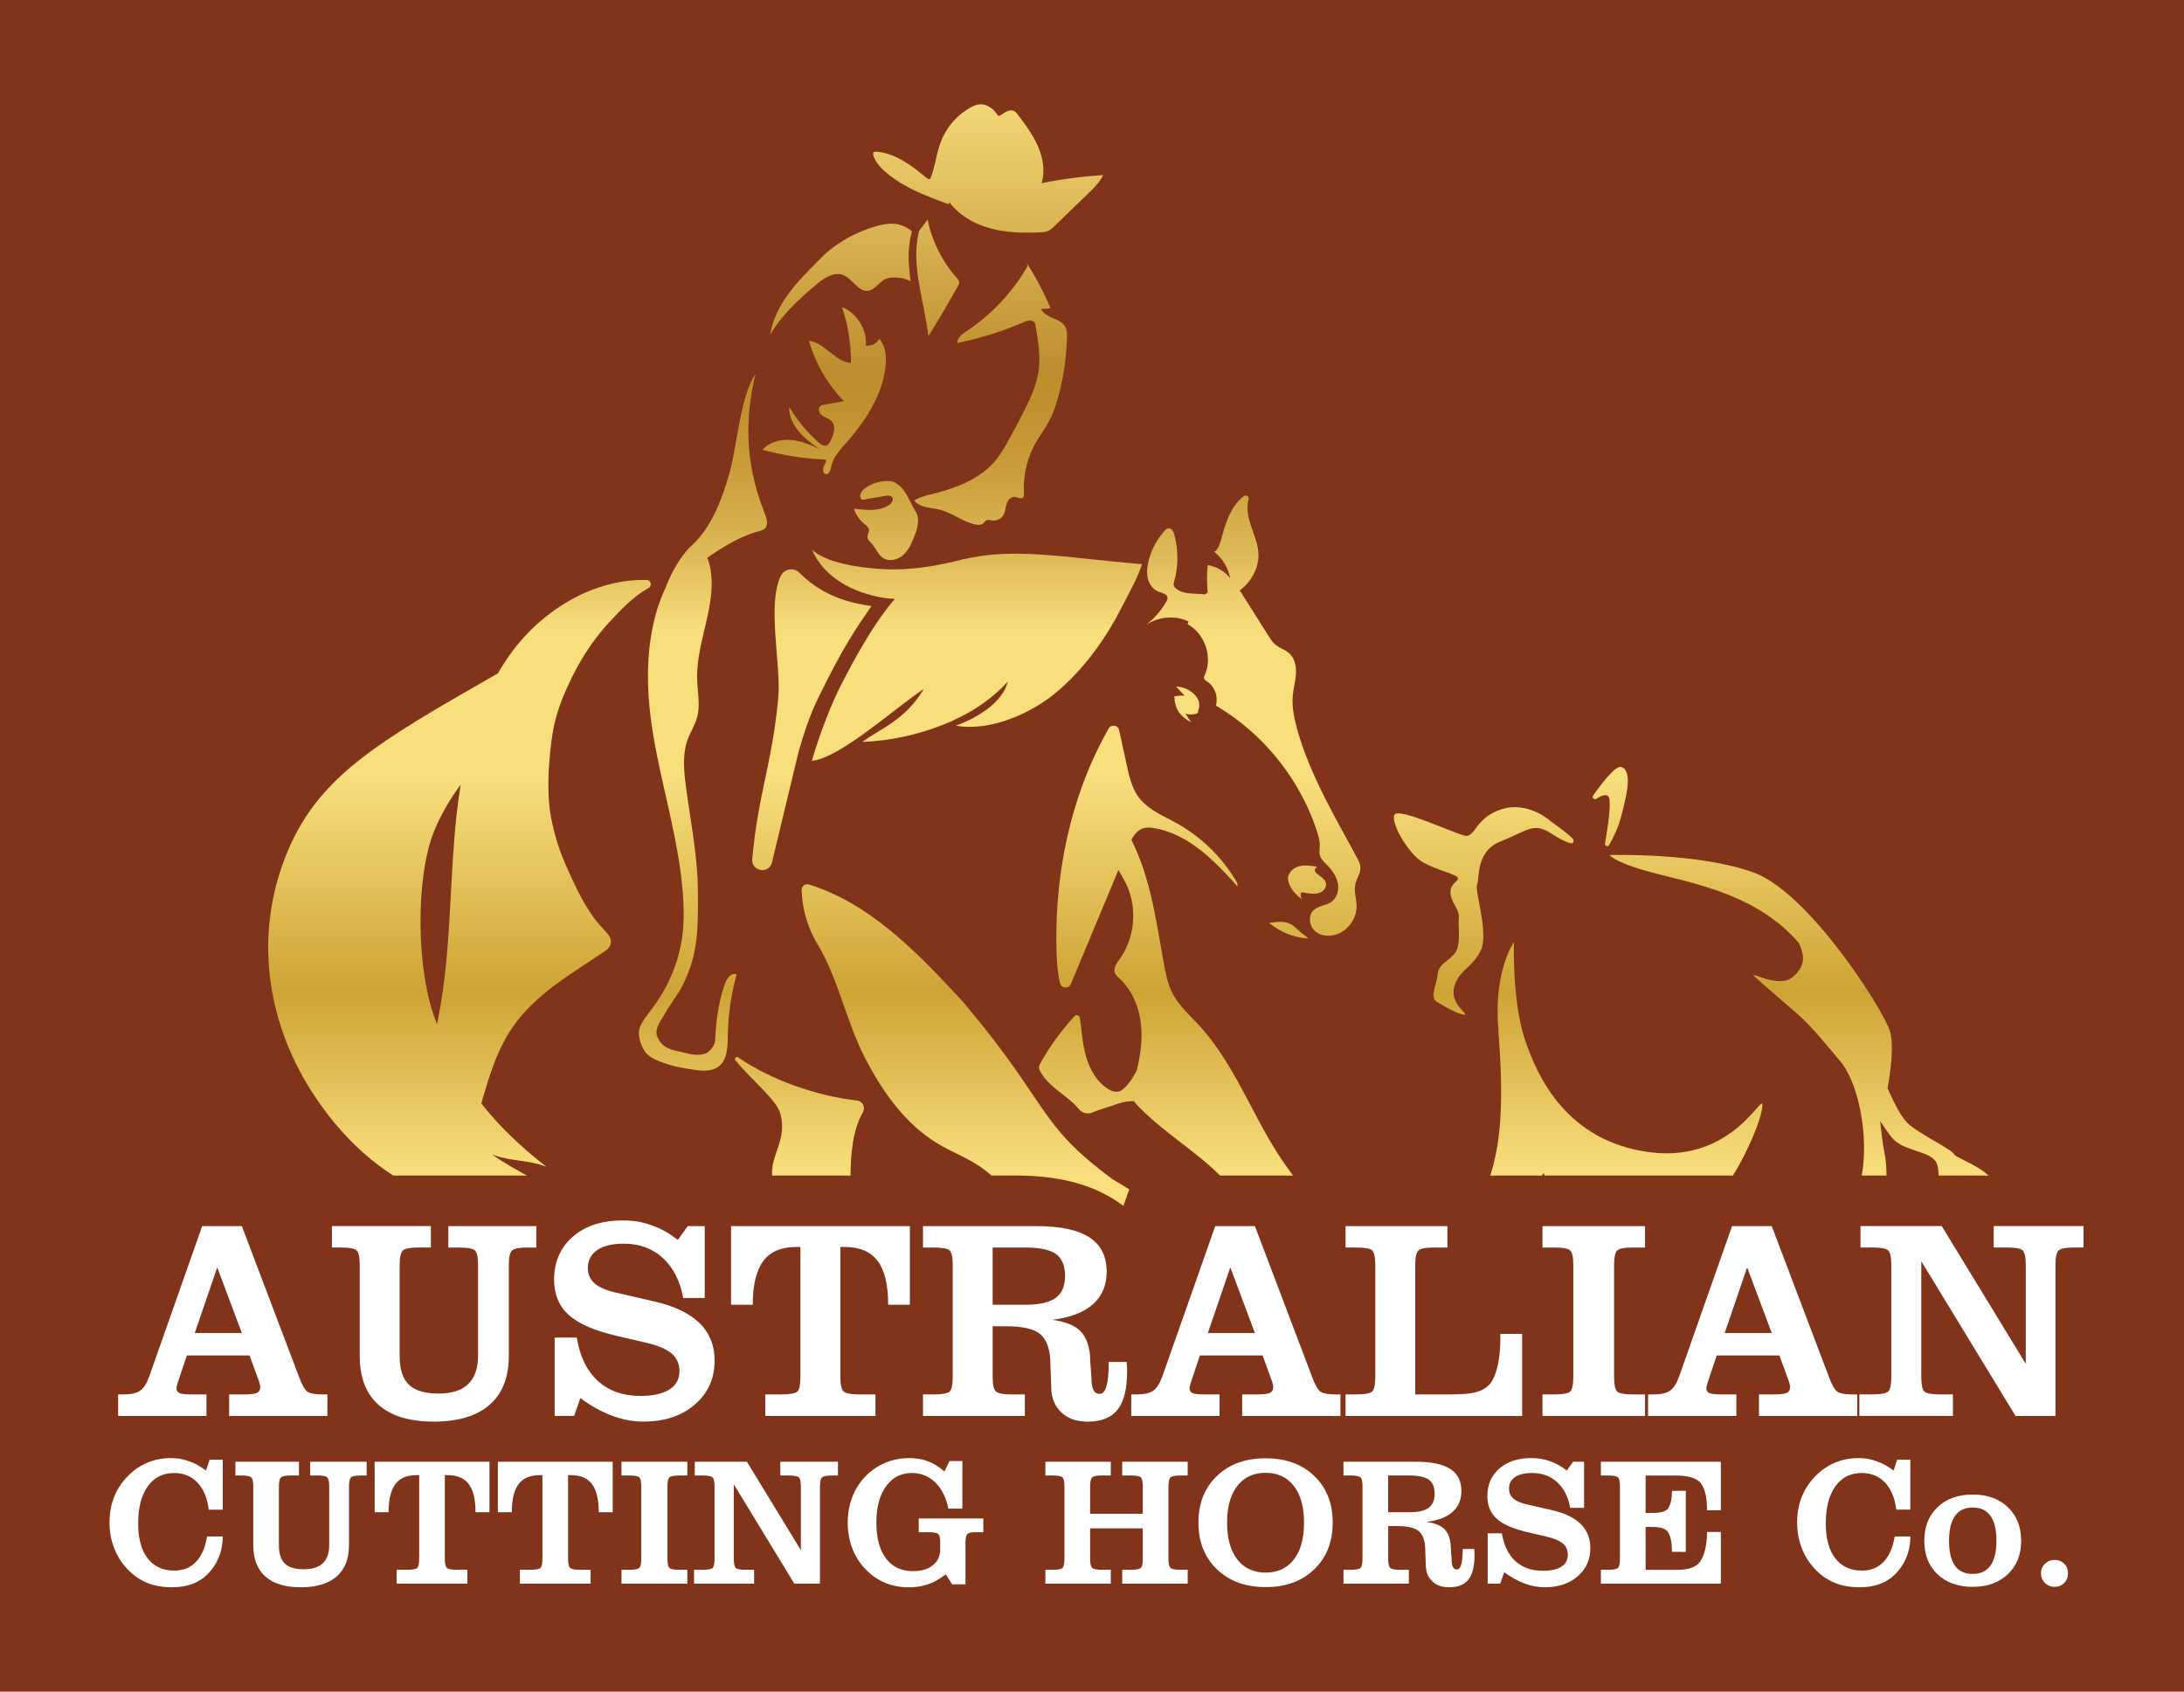<?xml version="1.0" encoding="UTF-8"?>
<svg data-bbox="0 0 1155.17 894.83" viewBox="0 0 1155.17 894.83" xmlns="http://www.w3.org/2000/svg" data-type="ugc">
    <g>
        <path fill="#81341a" d="M1155.17 0v894.83H0V0h1155.17z"/>
        <path d="M704.89 805.42c0-10.2-3.24-18.42-9.74-24.66-6.49-6.24-15.07-9.36-25.74-9.36-10.64 0-19.22 3.12-25.74 9.36-6.52 6.24-9.79 14.46-9.79 24.66 0 10.17 3.26 18.4 9.79 24.68 6.52 6.29 15.1 9.43 25.74 9.43 5.38 0 10.2-.78 14.45-2.35a31.93 31.93 0 0 0 11.26-7.04c6.52-6.28 9.77-14.52 9.77-24.72zm-20.53 19.48c-3.58 4.63-8.56 6.95-14.95 6.95s-11.37-2.33-14.97-6.97-5.39-11.13-5.39-19.45c0-8.29 1.8-14.75 5.39-19.38 3.6-4.63 8.59-6.95 14.97-6.95s11.36 2.33 14.95 6.97c3.58 4.64 5.37 11.1 5.37 19.36 0 8.34-1.79 14.84-5.37 19.47z" fill="#ffffff"/>
        <path d="M1086.7 839.4c2.04 0 3.73-.68 5.09-2.05 1.36-1.37 2.04-3.07 2.04-5.11 0-2.04-.68-3.74-2.04-5.08-1.36-1.35-3.06-2.02-5.09-2.02-1.97 0-3.66.69-5.07 2.07s-2.11 3.06-2.11 5.04c0 2.01.69 3.7 2.09 5.09 1.39 1.36 3.09 2.06 5.09 2.06z" fill="#ffffff"/>
        <path d="M885.89 780.5c6.73 0 11.18 1.24 13.38 3.71 1.19 1.31 2.09 3.18 2.7 5.61.61 2.42.91 5.45.91 9.08h7.32v-25.67h-63.45v7.27h3.75c2.85 0 4.62.34 5.3 1.01.69.67 1.03 2.32 1.03 4.95v37.96c0 2.63-.34 4.29-1.03 4.97-.75.66-2.52.99-5.3.99h-3.75v7.32h63.45v-27.31h-7.32c0 3.82-.41 7.2-1.22 10.14-.69 2.51-1.61 4.49-2.77 5.96-2.1 2.6-5.96 3.9-11.59 3.9h-16.89v-22.67h3.75c4 0 6.63.82 7.88 2.44.69.88 1.24 2.22 1.67 4.01.42 1.8.63 4.03.63 6.69l7.32.05v-32.33l-7.32.05c0 2.41-.22 4.42-.66 6.03-.44 1.61-1 2.81-1.69 3.59-1.25 1.38-3.9 2.06-7.93 2.06h-3.66v-19.8h15.49z" fill="#ffffff"/>
        <path d="M709 737.61h-3c-3.42 0-5.91-.46-7.48-1.39-1.42-.92-2.98-3.7-4.69-8.33l-30.07-79.3h-20.99l-27.91 79.3c-1.36 3.85-3 6.43-4.9 7.75-1.9 1.31-4.73 1.97-8.48 1.97h-3.14v11.4h46.7v-11.4h-7.75c-3.41 0-5.62-.24-6.62-.73s-1.5-1.39-1.5-2.7c.1-.68.34-1.68.74-3l.51-1.53 4.23-12.65h33.17l4.32 11.84c.34.88.61 1.61.8 2.19.05.25.15.61.29 1.1.15.49.22 1.02.22 1.61 0 1.46-.56 2.47-1.68 3.03-1.12.56-3.34.84-6.65.84h-8.11v11.4H709v-11.4zm-70.14-32.47 11.88-34.74 13.03 34.76-24.91-.02z" fill="#ffffff"/>
        <path d="M619.08 781.53c.71-.69 2.49-1.03 5.37-1.03h3.75v-7.27h-34.63v7.27h4.55c2.85 0 4.62.34 5.3 1.01.69.67 1.03 2.32 1.03 4.95v14.27h-27.87v-14.27c0-2.6.35-4.24 1.06-4.93.71-.69 2.49-1.03 5.37-1.03h4.51v-7.27h-34.59v7.27h3.75c2.85 0 4.62.34 5.3 1.01.69.67 1.03 2.32 1.03 4.95v37.96c0 2.63-.34 4.29-1.03 4.97-.75.66-2.52.99-5.3.99h-3.75v7.32h34.59v-7.32h-4.51c-2.85 0-4.63-.34-5.35-1.03-.72-.69-1.08-2.33-1.08-4.93v-15.95h27.87v15.95c0 2.63-.34 4.29-1.03 4.97-.75.66-2.52.99-5.3.99h-4.55v7.32h34.63v-7.32h-3.75c-2.85 0-4.63-.34-5.35-1.03-.72-.69-1.08-2.33-1.08-4.93v-37.96c.01-2.6.36-4.24 1.06-4.93z" fill="#ffffff"/>
        <path d="M1043.38 839.4c7.73 0 13.94-2.23 18.63-6.7 4.69-4.46 7.04-10.34 7.04-17.64 0-7.36-2.34-13.28-7.01-17.76-4.68-4.48-10.9-6.72-18.66-6.72-7.73 0-13.92 2.23-18.58 6.7-4.66 4.46-6.99 10.39-6.99 17.78 0 7.36 2.33 13.25 6.99 17.69 4.66 4.43 10.86 6.65 18.58 6.65zm-9.31-37.56c2.11-2.93 5.22-4.39 9.32-4.39 4.19 0 7.34 1.47 9.43 4.42 2.1 2.94 3.14 7.35 3.14 13.21 0 5.79-1.06 10.16-3.17 13.09-2.11 2.93-5.25 4.39-9.41 4.39-4.19 0-7.32-1.47-9.39-4.39-2.06-2.93-3.1-7.29-3.1-13.09.01-5.91 1.07-10.32 3.18-13.24z" fill="#ffffff"/>
        <path d="M805.12 705.59h-11.55v1.83c0 5.07-.36 9.5-1.06 13.3-.71 3.8-1.74 6.94-3.11 9.43-1.51 2.68-3.9 4.61-7.16 5.78-1.76.63-3.81 1.07-6.18 1.31-2.36.25-5.3.37-8.81.37h-18.71V669.2c0-4.04.55-6.6 1.64-7.68 1.1-1.07 3.88-1.61 8.37-1.61h7.02v-11.33H711.7v11.33h5.85c4.43 0 7.19.52 8.26 1.57 1.07 1.05 1.61 3.62 1.61 7.71v59.13c0 4.09-.54 6.68-1.61 7.75-1.17 1.02-3.92 1.53-8.26 1.53h-5.85V749h93.41v-43.41z" fill="#ffffff"/>
        <path d="M870.1 737.61h-6.43c-4.53 0-7.32-.52-8.37-1.57-1.05-1.05-1.57-3.62-1.57-7.71V669.2c0-4.04.54-6.6 1.61-7.68 1.07-1.07 3.85-1.61 8.33-1.61h6.43v-11.33h-54.24v11.33h6.43c4.43 0 7.19.52 8.26 1.57 1.07 1.05 1.61 3.62 1.61 7.71v59.13c0 4.09-.54 6.68-1.61 7.75-1.17 1.02-3.92 1.53-8.26 1.53h-6.43V749h54.24v-11.39z" fill="#ffffff"/>
        <path d="m779.84 820.67-.09-1.31h-6.1v.28c0 7.04-1 10.56-3 10.56-.94 0-1.61-.34-2.02-1.03-.28-.44-.49-1.01-.63-1.71-.14-.71-.21-1.6-.21-2.7l-.42-5.77c0-2.29-.3-4.27-.89-5.96-.6-1.69-1.38-3.03-2.35-4.04-1.85-1.97-5.05-3.28-9.62-3.94 6.07-.75 10.66-2.51 13.78-5.28 3.11-2.77 4.67-6.45 4.67-11.05 0-5.26-1.96-9.15-5.89-11.69-3.93-2.53-9.91-3.8-17.95-3.8h-38.53v7.27h3.75c2.85 0 4.62.34 5.3 1.01.69.67 1.03 2.32 1.03 4.95v37.96c0 2.63-.34 4.29-1.03 4.97-.75.66-2.52.99-5.3.99h-3.75v7.32h34.59v-7.32h-4.51c-2.85 0-4.63-.34-5.35-1.03-.72-.69-1.08-2.33-1.08-4.93v-17.17h4.6c5.7 0 9.57.91 11.64 2.72 1.09.97 1.93 2.3 2.51 3.99.58 1.69.87 3.77.87 6.24l.28 7.56c0 1.88.29 3.53.87 4.97.58 1.44 1.43 2.69 2.56 3.75 2.19 2.1 5.18 3.15 8.96 3.15 4.63 0 8.02-1.36 10.16-4.08s3.22-7.04 3.22-12.95l-.07-1.93zm-34.26-20.74h-11.36V780.5h11.03c4.98 0 8.48.74 10.51 2.23 2.04 1.49 3.05 3.98 3.05 7.48 0 3.38-1.06 5.84-3.19 7.39-2.13 1.56-5.47 2.33-10.04 2.33z" fill="#ffffff"/>
        <path d="M532.19 701.57c8.87 0 14.91 1.41 18.13 4.24 1.71 1.51 3.01 3.58 3.91 6.21.9 2.63 1.35 5.87 1.35 9.72l.44 11.77c0 2.93.45 5.51 1.35 7.75.9 2.24 2.23 4.19 3.98 5.85 3.41 3.26 8.06 4.9 13.96 4.9 7.21 0 12.49-2.12 15.83-6.36s5.01-10.96 5.01-20.17l-.07-3-.15-2.05h-9.5v.44c0 10.96-1.56 16.45-4.68 16.45-1.46 0-2.51-.54-3.14-1.61-.44-.68-.77-1.57-.98-2.67-.22-1.1-.33-2.5-.33-4.2l-.66-8.99c0-3.56-.47-6.65-1.39-9.28-.92-2.63-2.14-4.73-3.65-6.29-2.88-3.07-7.87-5.12-14.98-6.14 9.45-1.17 16.6-3.91 21.45-8.22 4.85-4.31 7.27-10.05 7.27-17.21 0-8.19-3.06-14.25-9.17-18.2-6.12-3.95-15.43-5.92-27.96-5.92H488.2v11.33h5.85c4.43 0 7.19.52 8.26 1.57 1.07 1.05 1.61 3.62 1.61 7.71v59.13c0 4.09-.54 6.68-1.61 7.75-1.17 1.02-3.92 1.53-8.26 1.53h-5.85v11.4h53.87v-11.4h-7.02c-4.44 0-7.21-.54-8.33-1.61s-1.68-3.63-1.68-7.68v-26.75h7.15zm-7.16-41.66h17.18c7.75 0 13.2 1.16 16.37 3.47 3.17 2.32 4.75 6.2 4.75 11.66 0 5.26-1.66 9.1-4.97 11.51-3.32 2.41-8.53 3.62-15.64 3.62h-17.69v-30.26z" fill="#ffffff"/>
        <path d="M1032.95 737.61h-6.87c-4.48 0-7.25-.52-8.29-1.57-1.05-1.05-1.57-3.62-1.57-7.71v-61.18l49.85 81.86h21.12v-79.82c0-4.04.55-6.6 1.64-7.68 1.1-1.07 3.89-1.61 8.37-1.61h4.83v-11.33h-47.51v11.33h7.09c4.43 0 7.19.52 8.26 1.57 1.07 1.05 1.61 3.62 1.61 7.71v52.26l-44.44-72.87h-42.98v11.33h6.43c4.44 0 7.19.52 8.26 1.57 1.07 1.05 1.61 3.62 1.61 7.71v59.13c0 4.09-.54 6.68-1.61 7.75-1.17 1.02-3.92 1.53-8.26 1.53h-7.02v11.4h49.48v-11.38z" fill="#ffffff"/>
        <path d="M825.83 828.74c-2.29 1.44-5.55 2.16-9.81 2.16-5.94 0-10.78-1.7-14.5-5.12-3.72-3.41-6.1-8.3-7.13-14.69h-7.51v26.61h6.62l2.11-6.05c3.6 2.66 7.18 4.65 10.75 5.98 3.57 1.33 7.13 2 10.7 2 7.13 0 12.94-1.93 17.41-5.8 4.47-3.86 6.71-8.85 6.71-14.95 0-5.16-1.72-9.42-5.16-12.77-3.44-3.35-8.57-5.79-15.39-7.32l-13-3c-3.32-.75-5.73-1.8-7.23-3.14-1.5-1.35-2.25-3.08-2.25-5.21 0-2.63 1.06-4.66 3.19-6.1 2.13-1.44 5.13-2.16 9.01-2.16 5.32 0 9.74 1.63 13.28 4.88 3.53 3.25 5.84 7.77 6.9 13.56h7.32v-24.4h-5.77l-3.38 4.69c-2.88-2.28-5.85-3.94-8.92-4.97-1.63-.59-3.21-1.02-4.76-1.27-1.55-.25-3.23-.38-5.04-.38-7.07 0-12.72 1.85-16.94 5.54-4.22 3.69-6.34 8.54-6.34 14.55 0 5.01 1.65 9 4.95 11.99 3.3 2.99 8.7 5.36 16.21 7.11l10.47 2.44c3.91.94 6.71 2.16 8.4 3.66 1.69 1.5 2.53 3.47 2.53 5.91-.01 2.73-1.15 4.81-3.43 6.25z" fill="#ffffff"/>
        <path d="M982.37 737.61h-3.01c-3.42 0-5.91-.46-7.48-1.39-1.42-.92-2.98-3.7-4.69-8.33l-30.07-79.3h-20.99l-27.91 79.3c-1.36 3.85-3 6.43-4.9 7.75-1.9 1.31-4.73 1.97-8.48 1.97h-3.14v11.4h46.7v-11.4h-7.75c-3.41 0-5.62-.24-6.62-.73s-1.5-1.39-1.5-2.7c.1-.68.34-1.68.74-3l.51-1.53 4.23-12.65h33.17l4.32 11.84c.34.88.61 1.61.8 2.19.05.25.15.61.29 1.1.15.49.22 1.02.22 1.61 0 1.46-.56 2.47-1.68 3.03-1.12.56-3.34.84-6.65.84h-8.11v11.4h51.97v-11.4zm-70.14-32.47 11.88-34.74 13.03 34.76-24.91-.02z" fill="#ffffff"/>
        <path d="M92.06 779.19c5.07 0 9.21 1.7 12.41 5.09 3.21 3.4 5.19 8.16 5.94 14.29h7.41v-26.42h-6.95l-1.92 5.77c-2.91-2.28-5.91-3.94-9.01-4.97-1.6-.59-3.17-1.02-4.72-1.27-1.55-.25-3.21-.38-5-.38-4.29 0-8.33.79-12.13 2.37-3.8 1.58-7.19 3.86-10.16 6.83-3.35 3.35-5.85 7.08-7.51 11.19-1.66 4.11-2.49 8.69-2.49 13.73 0 4.94.87 9.57 2.6 13.89 1.74 4.32 4.23 8.1 7.48 11.36 3.07 3.07 6.48 5.33 10.23 6.78 3.75 1.46 8.02 2.18 12.81 2.18 7.94 0 14.22-2.33 18.82-6.99 2.47-2.5 4.38-5.35 5.73-8.54 1.47-3.51 2.2-7.29 2.2-11.36h-8.26c-.97 5.88-2.93 10.36-5.86 13.45-2.94 3.08-6.76 4.62-11.45 4.62-6.07 0-10.78-2.16-14.13-6.48-3.35-4.32-5.02-10.47-5.02-18.44 0-8.35 1.68-14.89 5.04-19.62 3.39-4.72 8.02-7.08 13.94-7.08z" fill="#ffffff"/>
        <path d="M1001.57 777.92c-2.91-2.28-5.91-3.94-9.01-4.97-1.6-.59-3.17-1.02-4.72-1.27-1.55-.25-3.21-.38-5-.38-4.29 0-8.33.79-12.13 2.37-3.8 1.58-7.19 3.86-10.16 6.83-3.35 3.35-5.85 7.08-7.51 11.19-1.66 4.11-2.49 8.69-2.49 13.73 0 4.94.87 9.57 2.6 13.89 1.74 4.32 4.23 8.1 7.48 11.36 3.07 3.07 6.48 5.33 10.23 6.78 3.75 1.46 8.02 2.18 12.81 2.18 7.94 0 14.22-2.33 18.82-6.99 2.47-2.5 4.38-5.35 5.73-8.54 1.47-3.51 2.2-7.29 2.2-11.36h-8.26c-.97 5.88-2.93 10.36-5.86 13.45-2.94 3.08-6.76 4.62-11.45 4.62-6.07 0-10.78-2.16-14.13-6.48-3.35-4.32-5.02-10.47-5.02-18.44 0-8.35 1.68-14.89 5.04-19.62 3.36-4.72 8-7.09 13.91-7.09 5.07 0 9.21 1.7 12.41 5.09 3.21 3.4 5.19 8.16 5.94 14.29h7.41v-26.42h-6.95l-1.89 5.78z" fill="#ffffff"/>
        <path d="M140.37 833.95c4.27 3.79 10.52 5.68 18.75 5.68 8.29 0 14.61-1.91 18.96-5.73 4.35-3.82 6.52-9.34 6.52-16.57v-30.88c0-2.6.35-4.24 1.06-4.93.71-.69 2.46-1.03 5.28-1.03h3v-7.27h-29.89v7.27h3.75c2.85 0 4.61.34 5.3 1.01.69.67 1.03 2.32 1.03 4.95v30.88c0 4.22-1.12 7.41-3.35 9.55-2.23 2.14-5.57 3.22-10 3.22-4.65 0-8.03-1-10.12-3s-3.14-5.26-3.14-9.76v-30.88c0-2.6.35-4.24 1.06-4.93.7-.69 2.51-1.03 5.42-1.03h4.13v-7.27h-33.6v7.27h3.1c2.85 0 4.61.34 5.3 1.01.69.67 1.03 2.32 1.03 4.95v30.88c0 7.29 2.14 12.83 6.41 16.61z" fill="#ffffff"/>
        <path d="M503.62 838.08h7.04v-21.54c0-2.6.31-4.25.94-4.97.69-.72 2.13-1.08 4.32-1.08h4.18v-7.27h-34.16v7.27h4.08c3.5 0 5.59.33 6.26.98.67.66 1.01 2.1 1.01 4.32v3.66c0 3.6-1.29 6.44-3.87 8.52-2.58 2.08-6.06 3.12-10.44 3.12-6.2 0-10.98-2.24-14.36-6.73-3.38-4.49-5.07-10.8-5.07-18.93 0-8.07 1.7-14.46 5.09-19.17 3.39-4.71 7.95-7.06 13.68-7.06 4.79 0 8.89 1.65 12.32 4.95 3.43 3.3 5.75 7.93 6.97 13.87h7.41v-25.15h-6.8l-2.72 5.54c-2.75-2.47-5.63-4.27-8.64-5.4-3-1.13-6.34-1.69-10-1.69-4.35 0-8.44.78-12.27 2.33a31.172 31.172 0 0 0-10.21 6.69c-3.29 3.22-5.77 6.98-7.46 11.26-1.69 4.29-2.53 8.9-2.53 13.84 0 4.88.83 9.47 2.49 13.77 1.66 4.3 4.07 8.03 7.23 11.19 3 3.03 6.39 5.33 10.16 6.9 3.77 1.56 7.88 2.35 12.32 2.35 3.75 0 7.24-.56 10.44-1.69 3.21-1.13 6.26-2.86 9.17-5.21l3.42 5.33z" fill="#ffffff"/>
        <path d="M135.96 736.77c-1.12.56-3.34.84-6.65.84h-8.11v11.4h51.97v-11.4h-3.01c-3.42 0-5.91-.46-7.48-1.39-1.42-.92-2.98-3.7-4.69-8.33l-30.07-79.3h-20.99l-27.91 79.3c-1.36 3.85-3 6.43-4.9 7.75-1.9 1.31-4.73 1.97-8.48 1.97H62.5v11.4h46.7v-11.4h-7.75c-3.41 0-5.62-.24-6.62-.73s-1.5-1.39-1.5-2.7c.1-.68.34-1.68.74-3l.51-1.53L98.83 717H132l4.32 11.84c.34.88.61 1.61.8 2.19.05.25.15.61.29 1.1.15.49.22 1.02.22 1.61.01 1.46-.55 2.47-1.67 3.03zm-32.94-31.63 11.88-34.74 13.03 34.76-24.91-.02z" fill="#ffffff"/>
        <path d="M463.05 737.61h-8.55c-4.44 0-7.21-.54-8.33-1.61s-1.68-3.63-1.68-7.68v-68.71h2.19c7.94 0 13.78 2.45 17.51 7.35 3.73 4.9 5.59 12.63 5.59 23.21h11.48v-41.59h-94.58v41.59h11.48c0-5.41.49-10.04 1.46-13.89.97-3.85 2.39-6.99 4.24-9.43 3.65-4.82 9.5-7.24 17.54-7.24h1.97v68.71c0 4.09-.54 6.68-1.61 7.75-1.17 1.02-3.92 1.53-8.26 1.53h-8.7V749h58.25v-11.39z" fill="#ffffff"/>
        <path d="M269.13 717.29V669.2c0-4.04.55-6.6 1.65-7.68 1.1-1.07 3.84-1.61 8.22-1.61h4.68v-11.33h-46.56v11.33h5.85c4.43 0 7.19.52 8.26 1.57 1.07 1.05 1.61 3.62 1.61 7.71v48.09c0 6.58-1.74 11.54-5.22 14.87-3.48 3.34-8.67 5.01-15.58 5.01-7.25 0-12.5-1.56-15.76-4.68-3.26-3.12-4.89-8.19-4.89-15.2v-48.09c0-4.04.55-6.6 1.64-7.68 1.1-1.07 3.91-1.61 8.44-1.61h6.43v-11.33h-52.33v11.33h4.83c4.43 0 7.19.52 8.26 1.57 1.07 1.05 1.61 3.62 1.61 7.71v48.09c0 11.35 3.33 19.98 9.98 25.88 6.65 5.89 16.38 8.84 29.2 8.84 12.91 0 22.75-2.97 29.53-8.92 6.76-5.93 10.15-14.53 10.15-25.78z" fill="#ffffff"/>
        <path d="M354.06 781.53c.69-.69 2.47-1.03 5.35-1.03h4.13v-7.27h-34.82v7.27h4.13c2.85 0 4.61.34 5.3 1.01.69.67 1.03 2.32 1.03 4.95v37.96c0 2.63-.34 4.29-1.03 4.97-.75.66-2.52.99-5.3.99h-4.13v7.32h34.82v-7.32h-4.13c-2.91 0-4.7-.34-5.37-1.01-.67-.67-1.01-2.32-1.01-4.95v-37.96c-.01-2.6.34-4.24 1.03-4.93z" fill="#ffffff"/>
        <path d="M420.13 837.71h13.56v-51.24c0-2.6.35-4.24 1.06-4.93.7-.69 2.49-1.03 5.37-1.03h3.1v-7.27h-30.5v7.27h4.55c2.85 0 4.62.34 5.3 1.01.69.67 1.03 2.32 1.03 4.95v33.55l-28.53-46.79h-27.59v7.27h4.13c2.84 0 4.61.34 5.3 1.01.69.67 1.03 2.32 1.03 4.95v37.96c0 2.63-.34 4.29-1.03 4.97-.75.66-2.52.99-5.3.99h-4.51v7.32h31.77v-7.32h-4.41c-2.88 0-4.66-.34-5.33-1.01-.67-.67-1.01-2.32-1.01-4.95v-39.28l32.01 52.57z" fill="#ffffff"/>
        <path d="M377.97 719.7c0-8.04-2.68-14.67-8.04-19.88-5.36-5.21-13.35-9.02-23.97-11.4l-20.25-4.68c-5.16-1.17-8.92-2.8-11.26-4.9-2.34-2.1-3.51-4.8-3.51-8.11 0-4.09 1.66-7.26 4.97-9.5 3.31-2.24 7.99-3.36 14.03-3.36 8.28 0 15.18 2.53 20.68 7.6s9.09 12.11 10.74 21.12h11.4v-38.01h-8.99l-5.26 7.31c-4.49-3.56-9.11-6.14-13.89-7.75-2.54-.92-5.01-1.58-7.42-1.97-2.41-.39-5.03-.59-7.86-.59-11.01 0-19.81 2.88-26.39 8.63-6.58 5.75-9.87 13.3-9.87 22.66 0 7.8 2.57 14.02 7.71 18.67 5.14 4.66 13.56 8.35 25.25 11.07l16.3 3.8c6.09 1.46 10.45 3.36 13.08 5.7 2.63 2.34 3.95 5.41 3.95 9.21 0 4.24-1.78 7.48-5.33 9.72-3.56 2.24-8.65 3.36-15.28 3.36-9.26 0-16.79-2.65-22.58-7.97-5.8-5.31-9.5-12.94-11.11-22.88h-11.7v41.44h10.31l3.29-9.43c5.6 4.14 11.18 7.25 16.74 9.32 5.56 2.07 11.11 3.11 16.67 3.11 11.11 0 20.15-3.01 27.12-9.03 6.98-6 10.47-13.76 10.47-23.26z" fill="#ffffff"/>
        <path d="M301.87 780.31c5.1 0 8.85 1.57 11.24 4.72 2.39 3.14 3.59 8.11 3.59 14.9h7.37v-26.7h-60.73v26.7h7.37c0-3.47.31-6.44.94-8.92.62-2.47 1.53-4.49 2.72-6.05 2.35-3.1 6.1-4.65 11.26-4.65h1.27v44.11c0 2.63-.34 4.29-1.03 4.97-.75.66-2.52.99-5.3.99h-5.59v7.32h37.4v-7.32h-5.49c-2.85 0-4.63-.34-5.35-1.03-.72-.69-1.08-2.33-1.08-4.93v-44.11h1.41z" fill="#ffffff"/>
        <path d="M236.69 780.31c5.1 0 8.85 1.57 11.24 4.72 2.39 3.14 3.59 8.11 3.59 14.9h7.37v-26.7h-60.73v26.7h7.37c0-3.47.31-6.44.94-8.92.62-2.47 1.53-4.49 2.72-6.05 2.35-3.1 6.1-4.65 11.26-4.65h1.27v44.11c0 2.63-.34 4.29-1.03 4.97-.75.66-2.52.99-5.3.99h-5.59v7.32h37.4v-7.32h-5.49c-2.85 0-4.63-.34-5.35-1.03-.72-.69-1.08-2.33-1.08-4.93v-44.11h1.41z" fill="#ffffff"/>
        <linearGradient y2="620.476" x2="691.333" y1="38.968" x1="691.333" gradientUnits="userSpaceOnUse" id="16d89a6b-0800-47cc-b091-ac17737bd39b">
            <stop offset="0" stop-color="#f8df7c"/>
            <stop offset=".271" stop-color="#be8d2d"/>
            <stop offset=".311" stop-color="#c2922f"/>
            <stop offset=".369" stop-color="#cca03c"/>
            <stop offset=".438" stop-color="#deba57"/>
            <stop offset=".508" stop-color="#f8df7c"/>
            <stop offset=".64" stop-color="#f8df7c"/>
            <stop offset=".835" stop-color="#cea335"/>
            <stop offset="1" stop-color="#f8df7c"/>
        </linearGradient>
        <path d="m696.74 458.9-.57-.49c-3.02-.48-6.16-.95-9.11-.14-2.95.81-5.69 3.27-5.79 6.33-.05 1.41.46 2.79 1.1 4.05a18.28 18.28 0 0 0 6.42 7.04c-.73-.82-1.02-2-.77-3.07.05-.19.12-.39.28-.49.17-.11.39-.09.58-.07 1.75.21 3.48.6 5.25.69 1.76.09 3.61-.16 5.08-1.13 1.47-.97 2.47-2.8 2.09-4.52-.5-2.25-2.91-3.41-4.66-4.91-.57-.49-1.11-1.09-1.19-1.83-.06-.75.56-1.59 1.29-1.46z" fill="url(#16d89a6b-0800-47cc-b091-ac17737bd39b)"/>
        <linearGradient y2="620.476" x2="681.637" y1="38.968" x1="681.637" gradientUnits="userSpaceOnUse" id="ca5c9ae4-0485-4398-89e8-8840f325ca7a">
            <stop offset="0" stop-color="#f8df7c"/>
            <stop offset=".271" stop-color="#be8d2d"/>
            <stop offset=".311" stop-color="#c2922f"/>
            <stop offset=".369" stop-color="#cca03c"/>
            <stop offset=".438" stop-color="#deba57"/>
            <stop offset=".508" stop-color="#f8df7c"/>
            <stop offset=".64" stop-color="#f8df7c"/>
            <stop offset=".835" stop-color="#cea335"/>
            <stop offset="1" stop-color="#f8df7c"/>
        </linearGradient>
        <path d="M671.34 488.23c5.76 4.83 13.1 7.75 20.6 8.2l-1.57-1.44c-2.92-1.73-4.91-4.8-7.96-6.29-3.37-1.65-7.36-1.08-11.07-.47z" fill="url(#ca5c9ae4-0485-4398-89e8-8840f325ca7a)"/>
        <linearGradient y2="620.476" x2="662.487" y1="38.968" x1="662.487" gradientUnits="userSpaceOnUse" id="08ea4d76-b790-4112-993c-9da7134dab31">
            <stop offset="0" stop-color="#f8df7c"/>
            <stop offset=".271" stop-color="#be8d2d"/>
            <stop offset=".311" stop-color="#c2922f"/>
            <stop offset=".369" stop-color="#cca03c"/>
            <stop offset=".438" stop-color="#deba57"/>
            <stop offset=".508" stop-color="#f8df7c"/>
            <stop offset=".64" stop-color="#f8df7c"/>
            <stop offset=".835" stop-color="#cea335"/>
            <stop offset="1" stop-color="#f8df7c"/>
        </linearGradient>
        <path d="M605.38 331.19c5.29-3.99 12.37-5.49 18.82-4 1.52.35 3 .89 4.42 1.55l-.46 1.46c9.06 4.92 13.28 17.17 9.17 26.62-.3.69-.64 1.45-.41 2.16.23.69.93 1.1 1.54 1.5 4.05 2.67 6.02 8.12 4.62 12.76 24.93 14.66 44.26 38.59 53.35 66.04.88 2.66 1.68 5.41 1.63 8.21-.03 1.65-.35 3.34.08 4.94.55 2.02 2.19 3.52 3.65 5.01 2.62 2.67 4.95 5.81 5.75 9.47.8 3.65-.23 7.89-3.25 10.09-2.87 2.09-7 2.08-9.55 4.55-2.94 2.85-2.29 8.2.77 10.93 3.05 2.73 7.72 3.08 11.58 1.71 6.13-2.16 10.53-8.48 10.44-14.98-.05-3.78-1.46-7.57-.69-11.28.68-3.26 3.02-6.21 2.7-9.52-.16-1.59-.92-3.04-1.67-4.45-11.78-21.97-24.79-43.63-31.59-67.62-1.74-6.14-3.07-12.53-2.44-18.88.37-3.76 1.42-7.43 1.62-11.2.2-3.77-.6-7.85-3.33-10.46-2.26-2.16-5.49-3.01-7.83-5.07-1.38-1.22-2.38-2.8-3.36-4.35-4.74-7.51-9.48-15.03-14.22-22.54-.31-.5-.66-1-1.02-1.48.6-.46 1.19-.93 1.75-1.44 4.96-4.46 8.32-10.93 8.18-17.6-.08-3.91-1.32-7.7-2.63-11.39-1.3-3.69-2.69-7.41-3.07-11.3-.21-2.13-.09-4.34.48-6.4.43-1.57-1.42-2.73-2.69-1.71-2.46 1.98-4.51 4.53-6.1 7.28-2.58 4.46-4.07 9.46-5.41 14.44-.7 2.6-1.43 5.32-3.28 7.28l-.89.23c4.44 3.43 7.56 8.53 8.58 14.05-2.92-3.64-7.22-6.15-11.83-6.9-.49 4.86-.48 9.77-.02 14.64-.54.26-1.04.6-1.56.9-5.24-.72-11.26.21-15.24-3.19-.49-.42-.94-.92-1.12-1.54-.21-.73.02-1.51.22-2.25 2.23-8.06 2.22-16.72-.01-24.77-.41-1.48-1.27-3.23-2.8-3.22-.97.01-1.75.75-2.4 1.47a36.982 36.982 0 0 0-8.44 16.2c-.69 2.98-1.01 6.13-.23 9.09s2.8 5.71 5.67 6.78c1.92.71 4.63 1.23 4.7 3.27.02.69-.32 1.34-.67 1.94a43.195 43.195 0 0 1-11.51 12.97z" fill="url(#08ea4d76-b790-4112-993c-9da7134dab31)"/>
        <linearGradient y2="620.476" x2="422.865" y1="38.968" x1="422.865" gradientUnits="userSpaceOnUse" id="b7f6ec54-8099-490e-b2e2-4635ef21dc8c">
            <stop offset="0" stop-color="#f8df7c"/>
            <stop offset=".271" stop-color="#be8d2d"/>
            <stop offset=".311" stop-color="#c2922f"/>
            <stop offset=".369" stop-color="#cca03c"/>
            <stop offset=".438" stop-color="#deba57"/>
            <stop offset=".508" stop-color="#f8df7c"/>
            <stop offset=".64" stop-color="#f8df7c"/>
            <stop offset=".835" stop-color="#cea335"/>
            <stop offset="1" stop-color="#f8df7c"/>
        </linearGradient>
        <path d="M456.44 588.27c1.46-2.57-.22-5.8-3.15-6.13-21.27-2.41-45.23-10.68-62.81-22.79-1.04-.72-2.27.62-1.46 1.59 9.05 10.95 21.81 20.8 23.77 28.29 3.66 13.99-5.2 21.29-4.4 32.61h41.47c.16-11.57 1.03-23.8 6.58-33.57z" fill="url(#b7f6ec54-8099-490e-b2e2-4635ef21dc8c)"/>
        <linearGradient y2="620.476" x2="429.395" y1="38.968" x1="429.395" gradientUnits="userSpaceOnUse" id="d8c47a4b-f7a5-4ec6-8d01-6a2c2f817fc3">
            <stop offset="0" stop-color="#f8df7c"/>
            <stop offset=".271" stop-color="#be8d2d"/>
            <stop offset=".311" stop-color="#c2922f"/>
            <stop offset=".369" stop-color="#cca03c"/>
            <stop offset=".438" stop-color="#deba57"/>
            <stop offset=".508" stop-color="#f8df7c"/>
            <stop offset=".64" stop-color="#f8df7c"/>
            <stop offset=".835" stop-color="#cea335"/>
            <stop offset="1" stop-color="#f8df7c"/>
        </linearGradient>
        <path d="M397.88 454.46c-.58 6.44 8.66 8.13 10.4 1.91l14.01-58.3c2.63-9.41 6.01-19.65 10.21-28.3 13.75-28.3 20.42-37.45 28.44-49.2-15.9-2.1-28.08-7.55-38.04-17.56-2.95-2.97-7.98-2.23-9.85 1.51-7.52 14.98.15 47.35-1.38 64.22-3.2 35.35-10.59 50.36-13.79 85.72z" fill="url(#d8c47a4b-f7a5-4ec6-8d01-6a2c2f817fc3)"/>
        <linearGradient y2="620.476" x2="510.644" y1="38.968" x1="510.644" gradientUnits="userSpaceOnUse" id="bbe7f611-ebdf-4579-9195-fe9b20ce7d75">
            <stop offset="0" stop-color="#f8df7c"/>
            <stop offset=".271" stop-color="#be8d2d"/>
            <stop offset=".311" stop-color="#c2922f"/>
            <stop offset=".369" stop-color="#cca03c"/>
            <stop offset=".438" stop-color="#deba57"/>
            <stop offset=".508" stop-color="#f8df7c"/>
            <stop offset=".64" stop-color="#f8df7c"/>
            <stop offset=".835" stop-color="#cea335"/>
            <stop offset="1" stop-color="#f8df7c"/>
        </linearGradient>
        <path d="M510.4 531.21c-1.27-1.52-2.61-2.98-3.93-4.4-22.59-24.27-47.15-49.27-78.66-58.94-1.94-.6-3.88.92-3.81 2.95.32 10.6 3.54 21.12 9.26 30.06 10.23 17.69 14.67 40.08 24.02 58.26s21.6 35.69 39.19 46.09c7 4.14 14.7 7.06 21.46 11.58 2.29 1.53 4.45 3.25 6.56 5.02h13c21.66 0 38.87 4.31 52.62 13.19 1.41.91 2.78 1.87 4.1 2.87l3.07-8.74c-2.9-1.82-5.83-3.6-8.78-5.34-40.21-29.73-32.97-38.93-78.1-92.6z" fill="url(#bbe7f611-ebdf-4579-9195-fe9b20ce7d75)"/>
        <linearGradient y2="620.476" x2="468.631" y1="38.968" x1="468.631" gradientUnits="userSpaceOnUse" id="5bf06d65-ddcc-43ce-a0f9-4647b64f7d0c">
            <stop offset="0" stop-color="#f8df7c"/>
            <stop offset=".271" stop-color="#be8d2d"/>
            <stop offset=".311" stop-color="#c2922f"/>
            <stop offset=".369" stop-color="#cca03c"/>
            <stop offset=".438" stop-color="#deba57"/>
            <stop offset=".508" stop-color="#f8df7c"/>
            <stop offset=".64" stop-color="#f8df7c"/>
            <stop offset=".835" stop-color="#cea335"/>
            <stop offset="1" stop-color="#f8df7c"/>
        </linearGradient>
        <path d="M470.01 267.31c-5.33 3.31-12.12 2.57-18.34 1.71.94 3.12 2.83 5.95 5.36 8.01 1.11.91 2.46 1.86 2.58 3.29.1 1.27-.84 2.43-.8 3.71.05 1.49 1.38 2.55 2.38 3.65 2.13 2.35 3.19 5.69 5.83 7.45 3.17 2.11 7.66 1.07 10.54-1.42 2.88-2.49 4.5-6.1 5.93-9.63 1.78-4.42 3.31-9.7.72-13.7-2.52-3.88-4.54-9.92-7.99-13.01-1.03-.92-2.11-1.81-3.39-2.33-1.3-.53-2.74-.63-4.14-.58-3.75.13-7.46 1.31-10.59 3.39-1.93 1.28-3.8 3.56-2.87 5.67.14.32.36.62.68.75.31.13.66.07.98.01l11.38-1.98c1.25-.22 2.76-.34 3.56.64 1.13 1.4-.3 3.43-1.82 4.37z" fill="url(#5bf06d65-ddcc-43ce-a0f9-4647b64f7d0c)"/>
        <linearGradient y2="620.476" x2="435.951" y1="38.968" x1="435.951" gradientUnits="userSpaceOnUse" id="b164955e-edaf-43c9-9156-926f750626a8">
            <stop offset="0" stop-color="#f8df7c"/>
            <stop offset=".271" stop-color="#be8d2d"/>
            <stop offset=".311" stop-color="#c2922f"/>
            <stop offset=".369" stop-color="#cca03c"/>
            <stop offset=".438" stop-color="#deba57"/>
            <stop offset=".508" stop-color="#f8df7c"/>
            <stop offset=".64" stop-color="#f8df7c"/>
            <stop offset=".835" stop-color="#cea335"/>
            <stop offset="1" stop-color="#f8df7c"/>
        </linearGradient>
        <path d="M435.61 247.08c-.52 1.32-.37 3.22.98 3.63 1.91.58 2.79-2.23 3.17-4.2.86-4.49 4.13-8.07 7.16-11.49 10.45-11.84 19.85-25.65 21.48-41.36.53-5.08.04-10.7-3.39-14.49-.75 1.82-2.51 3.18-4.46 3.45l-2.61.36c.78-8.57-4.6-17.34-12.59-20.52a90.226 90.226 0 0 1 4.75 29.55c-8.49-.62-13.79-10.65-22.22-11.8a75.198 75.198 0 0 0 18.51 32c-3.44.62-6.89 1.25-10.33 1.87-.83.15-1.72.33-2.32.93-1.37 1.37-.26 3.81 1.33 4.91s3.62 1.62 4.9 3.08c2.42 2.76.88 7.04-.77 10.33-.45.91-.98 1.89-1.92 2.28-1.44.61-3-.45-4.17-1.48a78.076 78.076 0 0 1-15.67-18.92c-.19 4.8 2.03 9.44 5.13 13.11s7.04 6.51 10.95 9.3c-4.87-2.38-9.98-4.5-15.38-4.89-5.4-.4-11.18 1.16-14.81 5.18 10.94 3 22.22 4.74 33.56 5.19.15 1.4-.76 2.67-1.28 3.98z" fill="url(#b164955e-edaf-43c9-9156-926f750626a8)"/>
        <linearGradient y2="620.476" x2="444.823" y1="38.968" x1="444.823" gradientUnits="userSpaceOnUse" id="f6e3db4d-2ea9-4718-8b92-715f3f844fd2">
            <stop offset="0" stop-color="#f8df7c"/>
            <stop offset=".271" stop-color="#be8d2d"/>
            <stop offset=".311" stop-color="#c2922f"/>
            <stop offset=".369" stop-color="#cca03c"/>
            <stop offset=".438" stop-color="#deba57"/>
            <stop offset=".508" stop-color="#f8df7c"/>
            <stop offset=".64" stop-color="#f8df7c"/>
            <stop offset=".835" stop-color="#cea335"/>
            <stop offset="1" stop-color="#f8df7c"/>
        </linearGradient>
        <path d="M432.66 149.79c3.77-3.1 8.7-6.06 13.27-4.32 5.05 1.93 7.97 9.11 13.32 8.35 3.08-.44 5.02-3.43 7.5-5.32 3.6-2.75 10.99-1.92 14.93.32-1.21-9.1-1.87-17.27.67-26.44-7.11-5.95-14.26-4.39-23.04-1.41-8.78 2.98-18.55 8.79-25.02 15.43-10.71 10.97-24.08 23.23-26.97 40.73 5.98-10.41 16.05-19.72 25.34-27.34z" fill="url(#f6e3db4d-2ea9-4718-8b92-715f3f844fd2)"/>
        <linearGradient y2="620.476" x2="522.638" y1="38.968" x1="522.638" gradientUnits="userSpaceOnUse" id="cd516f61-0d0c-43e2-a5bc-69a964e9627f">
            <stop offset="0" stop-color="#f8df7c"/>
            <stop offset=".271" stop-color="#be8d2d"/>
            <stop offset=".311" stop-color="#c2922f"/>
            <stop offset=".369" stop-color="#cca03c"/>
            <stop offset=".438" stop-color="#deba57"/>
            <stop offset=".508" stop-color="#f8df7c"/>
            <stop offset=".64" stop-color="#f8df7c"/>
            <stop offset=".835" stop-color="#cea335"/>
            <stop offset="1" stop-color="#f8df7c"/>
        </linearGradient>
        <path d="M468.61 91.16c9.47 8.13 21.46 12.58 33.18 16.87l.33-1.09c5.22 6.97 13.22 11.51 21.62 13.82 8.4 2.31 17.23 2.54 25.93 2.18 1.67-.07 3.39-.17 4.9-.89 1.28-.6 2.32-1.6 3.33-2.59 5.94-5.76 11.88-11.52 17.82-17.27 2.96-2.87 5.99-5.83 7.75-9.56a234.61 234.61 0 0 0-32.56 4.3c1.93-6.33.78-13.27-1.83-19.35-2.61-6.08-6.61-11.44-10.56-16.74-.64-.86-1.33-1.75-2.31-2.19-2.33-1.03-4.77.96-6.96 2.26-.35.21-.75.41-1.14.29-.38-.11-.61-.48-.83-.82-2.05-3.22-5.76-5.62-9.54-5.13-1.6.21-3.1.91-4.51 1.7-6.92 3.87-12.45 10.17-15.38 17.53-2.49 6.24-3.13 13.09-5.51 19.38-.11.29-.23.59-.49.76-.53.35-1.22-.07-1.72-.48-7.82-6.44-16.37-13.09-26.46-13.88-.58-.05-1.26-.03-1.63.42-.37.46-.24 1.13-.05 1.69 1.17 3.53 3.8 6.37 6.62 8.79z" fill="url(#cd516f61-0d0c-43e2-a5bc-69a964e9627f)"/>
        <linearGradient y2="620.476" x2="243.019" y1="38.968" x1="243.019" gradientUnits="userSpaceOnUse" id="8d03feaf-9b60-474c-a170-e17f4f79b139">
            <stop offset="0" stop-color="#f8df7c"/>
            <stop offset=".271" stop-color="#be8d2d"/>
            <stop offset=".311" stop-color="#c2922f"/>
            <stop offset=".369" stop-color="#cca03c"/>
            <stop offset=".438" stop-color="#deba57"/>
            <stop offset=".508" stop-color="#f8df7c"/>
            <stop offset=".64" stop-color="#f8df7c"/>
            <stop offset=".835" stop-color="#cea335"/>
            <stop offset="1" stop-color="#f8df7c"/>
        </linearGradient>
        <path d="M200.84 616.87c2.34 1.74 4.75 3.39 7.21 4.97h70.62c-6.1-3.35-12.22-6.83-18.51-11.19 9.92 3.81 18.9 2.73 28.83 6.53-14.79-11.53-25.74-22.39-34.38-33.49 4.04-14.27 8.25-28.42 16.64-40.51 12.11-17.44 31.35-28.3 48.9-40.18.79-.53 1.51-1.18 2.04-1.97 2.54-3.76-.54-6.98-3.06-9.61-8.6-8.95-13.88-20.5-18.99-31.82-4.06-8.97-6.86-17.34-8.82-28-1.4-7.59-1.56-17.71-.89-26.93 1.43-19.67 3.61-29.04 12.02-46.26 6.23-12.77 13.61-22.58 19.23-28.64 6.76-7.3 13.14-14.23 21.36-18.73 2.02-1.11 1.3-4.19-1-4.25-27.5-.71-54.44 15.41-71.09 37.78-2.8 3.77-5.33 7.7-7.66 11.74-.29.11-.58.23-.85.39-63.23 36.22-95.26 54.41-111.75 97.21-16.87 43.76-9.13 91.67 19.39 131.18 8.44 11.75 18.59 22.72 30.76 31.78zm28.9-177.53c3.4-8.22 8.14-16.53 13.95-24.29-.91 5.48-1.65 10.98-2.25 16.46-3.35 30.78-2.86 61.93-7.21 92.58-.84 5.9-1.87 11.77-3.03 17.6-.25-.62-.5-1.22-.75-1.85-10.45-26.45-10.74-76.3-.71-100.5z" fill="url(#8d03feaf-9b60-474c-a170-e17f4f79b139)"/>
        <linearGradient y2="620.476" x2="371.805" y1="38.968" x1="371.805" gradientUnits="userSpaceOnUse" id="10924faf-aead-4896-b178-70fb6f2bd747">
            <stop offset="0" stop-color="#f8df7c"/>
            <stop offset=".271" stop-color="#be8d2d"/>
            <stop offset=".311" stop-color="#c2922f"/>
            <stop offset=".369" stop-color="#cca03c"/>
            <stop offset=".438" stop-color="#deba57"/>
            <stop offset=".508" stop-color="#f8df7c"/>
            <stop offset=".64" stop-color="#f8df7c"/>
            <stop offset=".835" stop-color="#cea335"/>
            <stop offset="1" stop-color="#f8df7c"/>
        </linearGradient>
        <path d="M344.62 382.97c4.34 30.17 14.28 59.47 16.57 89.87.58 7.65.66 15.38-.4 22.98-1.88 13.43-7.38 26.29-15.49 37.17-2.42 3.24-5.1 6.36-6.71 10.07-1.61 3.71.09 9.35 2.26 12.76 1.86 2.93 5.22 4.52 8.46 5.79 6.46 2.51 11.11 3.22 17.96 4.28 4.39.69 9.31.94 12.84-1.76 4.64-3.55 4.75-10.33 4.84-16.17.17-10.94 1.73-21.86 4.65-32.4-2.29-1.27-4.77 1.43-5.75 3.86-3.8 9.41-5.2 21.86-5.6 31.07-.09 2.15-2 4.69-3.7 6.01-2.42 1.88-7.41 1.7-10.77.8-7.73-2.07-13.06-1.74-16.17-9.11-1.67-3.95 2.35-8.79 4.41-12.55 2.06-3.76 6.74-9.98 8.71-13.79 8.67-16.75 8.52-30.85 8.42-49.82-.1-18.96-3.94-37.68-6.4-56.49-1.06-8.15-1.83-16.68 1.01-24.39 1.44-3.91 3.76-7.47 4.89-11.48 1.85-6.58.28-13.57.1-20.41-.56-21.29 12.36-42.7 5.84-62.97a8.18 8.18 0 0 0-.52-1.24c8.81-6.07 17.95-11.57 27.23-14.03 1.14-.3 2.33-.62 3.18-1.42 2.08-1.96 1.06-5.37.01-8.03-8.5-21.58-11.86-44.11-4.91-73.75-8.14 12.01-9.86 39.27-13.96 53.19-4.11 13.92-9.42 28.19-20.14 37.96-4.68 4.26-10.05 12.99-13.22 21.41.01 0 .01-.01.02-.01-10.42 21.83-11.17 48.22-7.66 72.6z" fill="url(#10924faf-aead-4896-b178-70fb6f2bd747)"/>
        <linearGradient y2="620.476" x2="616.743" y1="38.968" x1="616.743" gradientUnits="userSpaceOnUse" id="888dfe46-3d3c-4246-8fbd-42909b93bcf7">
            <stop offset="0" stop-color="#f8df7c"/>
            <stop offset=".271" stop-color="#be8d2d"/>
            <stop offset=".311" stop-color="#c2922f"/>
            <stop offset=".369" stop-color="#cca03c"/>
            <stop offset=".438" stop-color="#deba57"/>
            <stop offset=".508" stop-color="#f8df7c"/>
            <stop offset=".64" stop-color="#f8df7c"/>
            <stop offset=".835" stop-color="#cea335"/>
            <stop offset="1" stop-color="#f8df7c"/>
        </linearGradient>
        <path d="M595.96 404.66c-1.34-6.14-2.68-12.28-4.01-18.42-.59-2.7-4.2-3.25-5.57-.85-19.8 34.82-28.36 75.56-27.61 115.67.12 6.36.49 12.81 1.91 18.98.66 2.85 4.59 3.18 5.72.48l25.16-60.32c1.23 2.25 2.61 4.45 3.76 6.73 6.4 12.64 5.18 28.79-3.05 40.32-1.57 2.19-3.47 4.77-2.57 7.32.46 1.32 1.59 2.26 2.61 3.21 7.09 6.62 10.68 16.37 11.34 26.05.52 7.54-.6 15.08-2.41 22.44-1.71 3.29-3.65 6.44-6.29 9.02-.94.91-1.99 1.77-3.26 2.1-1.89.48-3.87-.32-5.53-1.35-5.79-3.57-9.47-9.86-11.46-16.37-2.08-6.8-2.55-13.96-3.49-21-.08-.63-.44-1.22-1-1.51-.99-.5-1.76.23-2.37.9a135.517 135.517 0 0 0-17.45 24.15c-.38.67-.76 1.37-.82 2.14-.07.9.32 1.76.74 2.55 4.5 8.33 14.36 12.55 20.28 19.74a6.276 6.276 0 0 0 7.33 1.8c4.03-1.72 8-2.66 12.81-4.42 2.92-1.07 5.98-1.57 9.05-1.54.56.82 1.22 1.57 1.91 2.29 13.15 13.85 30.14 23.6 43.63 37.07h38.61c-3-4.06-5.92-8.18-8.63-12.46-13.97-22.15-23.24-47.53-40.93-66.83-5.04-5.5-10.79-10.54-14.21-17.17-2.55-4.95-3.64-10.5-4.63-15.97-4-22.18-6.98-45.19-17.14-65.13 1.5-2.8 3.46-5.27 6.41-6.15 1.86-.55 3.86-.36 5.77-.04 18.06 3.07 31.91 17.27 44.09 30.96l-.22-1.94c-7.58-13.2-18.81-24.29-32.12-31.68-7.12-3.96-15.12-7.13-20-13.66-3.66-4.92-5.05-11.12-6.36-17.11z" fill="url(#888dfe46-3d3c-4246-8fbd-42909b93bcf7)"/>
        <linearGradient y2="620.476" x2="627.585" y1="38.968" x1="627.585" gradientUnits="userSpaceOnUse" id="7f5663bc-285c-4540-9d50-b0cf168d55d6">
            <stop offset="0" stop-color="#f8df7c"/>
            <stop offset=".271" stop-color="#be8d2d"/>
            <stop offset=".311" stop-color="#c2922f"/>
            <stop offset=".369" stop-color="#cca03c"/>
            <stop offset=".438" stop-color="#deba57"/>
            <stop offset=".508" stop-color="#f8df7c"/>
            <stop offset=".64" stop-color="#f8df7c"/>
            <stop offset=".835" stop-color="#cea335"/>
            <stop offset="1" stop-color="#f8df7c"/>
        </linearGradient>
        <path d="m622.06 363.22 4.49 4.79c-1.91-.12-3.83.08-5.73.33l.4.14c-.05 2.76.74 6.1 2.38 8.33 1.64 2.22 3.89 3.96 6.34 5.23l-2.98-4.63c1.63.68 3.25.66 5.41.26.36-.07.74-.15 1-.41s.35-.64.39-1c.02-.18-.01-.37 0-.55l.04.05c2.88-7.28-6.21-12.72-11.74-12.54z" fill="url(#7f5663bc-285c-4540-9d50-b0cf168d55d6)"/>
        <linearGradient y2="620.476" x2="516.715" y1="38.968" x1="516.715" gradientUnits="userSpaceOnUse" id="58ca3d19-007a-424e-9c07-b10a04038895">
            <stop offset="0" stop-color="#f8df7c"/>
            <stop offset=".271" stop-color="#be8d2d"/>
            <stop offset=".311" stop-color="#c2922f"/>
            <stop offset=".369" stop-color="#cca03c"/>
            <stop offset=".438" stop-color="#deba57"/>
            <stop offset=".508" stop-color="#f8df7c"/>
            <stop offset=".64" stop-color="#f8df7c"/>
            <stop offset=".835" stop-color="#cea335"/>
            <stop offset="1" stop-color="#f8df7c"/>
        </linearGradient>
        <path d="M510.71 295.63c-.22-.01-.42 0-.6.05-14.24 3.67-28.4 6.18-43.08 5.37-12.19-.66-30.13-3.22-37.62-10.34 6.55 14.97 22.09 22.99 37.98 25.52 1.99.32 3.97.5 5.95.57-12.63 14.34-24.52 37.98-27.71 44.02-6.41 12.12-12.75 29.59-16.22 41.6 14.6-1.12 44.73-28.52 59.28-38-10.47 17.22-23.77 21.25-32.51 28.04 14.42-.53 28.99-3.75 42.06-8.85 13.07-5.11 25.36-12.63 34.79-23.02-2.72 11.04-15.96 19.06-27.44 23.27 18.41 3.27 40.15-6.74 52.98-17.51 12.82-10.76 23.21-24.24 31.41-38.83 8.65-16.45 12.12-22.74 14.07-29.17l-1.68-.06c-36.09-3.01-65.47-8.85-91.66-2.66z" fill="url(#58ca3d19-007a-424e-9c07-b10a04038895)"/>
        <linearGradient y2="620.476" x2="523.976" y1="38.968" x1="523.976" gradientUnits="userSpaceOnUse" id="bc555aef-d1b4-4b2c-9f8a-0110ac3bcb00">
            <stop offset="0" stop-color="#f8df7c"/>
            <stop offset=".271" stop-color="#be8d2d"/>
            <stop offset=".311" stop-color="#c2922f"/>
            <stop offset=".369" stop-color="#cca03c"/>
            <stop offset=".438" stop-color="#deba57"/>
            <stop offset=".508" stop-color="#f8df7c"/>
            <stop offset=".64" stop-color="#f8df7c"/>
            <stop offset=".835" stop-color="#cea335"/>
            <stop offset="1" stop-color="#f8df7c"/>
        </linearGradient>
        <path d="M496.35 269.43c6.83 1.53 12.54 6.41 19.37 7.97 1.45.33 3.12.46 4.26-.48.64-.52 1.04-1.33 1.79-1.69.92-.45 2.01-.05 3.03.09 2.29.32 4.73-.85 5.91-2.84 1.03-1.75 1.1-3.88 1.69-5.82.59-1.94 2.12-3.94 4.15-3.81 1.57.1 3.35 1.39 4.5.32.63-.59.61-1.58.56-2.44-.5-9.11 1.64-18.34 6.1-26.3 2.31-4.12 5.22-7.9 7.4-12.09 1.92-3.7 3.26-7.67 4.39-11.68a129.25 129.25 0 0 0 4.84-32.35c.04-1.76.02-3.59-.75-5.16-2.44-4.93-10.65-4.65-12.88-9.68 1.65-.13 3.29-.25 4.94-.38a155.62 155.62 0 0 0-12.51-23.85l.38 1.57c-7.91 13.66-18.98 25.48-32.08 34.27-2.36 1.59-5.06 3.52-5.19 6.36 12.08-2.42 23.9-6.12 35.2-11.02 1.88-.81 4.43-1.5 5.65.14.42.57.55 1.29.67 1.99 1.3 7.64 2.61 15.41 1.61 23.09-1.04 8.01-4.53 15.47-8.19 22.67-2.56 5.04-5.22 10.03-7.98 14.97-2.06 3.69-4.2 7.37-6.93 10.6-8.31 9.84-21.18 14.46-33.68 17.59-3.1.78-6.28 1.51-8.98 3.22 2.61 3.85 8.18 3.72 12.73 4.74z" fill="url(#bc555aef-d1b4-4b2c-9f8a-0110ac3bcb00)"/>
        <linearGradient y2="620.476" x2="495.986" y1="38.968" x1="495.986" gradientUnits="userSpaceOnUse" id="7514e63d-21a2-41a3-9f1f-ca0253246704">
            <stop offset="0" stop-color="#f8df7c"/>
            <stop offset=".271" stop-color="#be8d2d"/>
            <stop offset=".311" stop-color="#c2922f"/>
            <stop offset=".369" stop-color="#cca03c"/>
            <stop offset=".438" stop-color="#deba57"/>
            <stop offset=".508" stop-color="#f8df7c"/>
            <stop offset=".64" stop-color="#f8df7c"/>
            <stop offset=".835" stop-color="#cea335"/>
            <stop offset="1" stop-color="#f8df7c"/>
        </linearGradient>
        <path d="M507.29 149.12c-.1-.83-.69-1.5-1.25-2.13-7.7-8.7-13.07-19.45-15.4-30.83l-4.5 5.97c-4.6 18.21 2.77 37.04 4.87 55.71a570.48 570.48 0 0 0 15.55-26.35c.42-.73.84-1.53.73-2.37z" fill="url(#7514e63d-21a2-41a3-9f1f-ca0253246704)"/>
        <linearGradient y2="620.476" x2="860.217" y1="38.968" x1="860.217" gradientUnits="userSpaceOnUse" id="7ed3a65e-83ad-448f-b022-c49ef17c4d69">
            <stop offset="0" stop-color="#f8df7c"/>
            <stop offset=".271" stop-color="#be8d2d"/>
            <stop offset=".311" stop-color="#c2922f"/>
            <stop offset=".369" stop-color="#cca03c"/>
            <stop offset=".438" stop-color="#deba57"/>
            <stop offset=".508" stop-color="#f8df7c"/>
            <stop offset=".64" stop-color="#f8df7c"/>
            <stop offset=".835" stop-color="#cea335"/>
            <stop offset="1" stop-color="#f8df7c"/>
        </linearGradient>
        <path d="M800.35 621.84h15.23c.27-.46.52-.92.79-1.37.23.48.46.93.68 1.37h99.47c1.16-1.82 2.22-3.56 3.07-5.08 4.85-8.73 12.13-24.26 12.61-32.02.49-7.76-15.53 30.57-59.68 24.74-44.15-5.82-59.53-40.32-65.98-59.68-6.79-20.38-5.82-51.43-5.82-51.43s-11.14 15.91-8.08 46.85l-.17-.27c3.35 40.93.78 61.08-4.23 76.89h12.11z" fill="url(#7ed3a65e-83ad-448f-b022-c49ef17c4d69)"/>
        <linearGradient y2="620.476" x2="784.777" y1="38.968" x1="784.777" gradientUnits="userSpaceOnUse" id="a3fe66b4-5fb5-4ebc-a793-861ca49c1554">
            <stop offset="0" stop-color="#f8df7c"/>
            <stop offset=".271" stop-color="#be8d2d"/>
            <stop offset=".311" stop-color="#c2922f"/>
            <stop offset=".369" stop-color="#cca03c"/>
            <stop offset=".438" stop-color="#deba57"/>
            <stop offset=".508" stop-color="#f8df7c"/>
            <stop offset=".64" stop-color="#f8df7c"/>
            <stop offset=".835" stop-color="#cea335"/>
            <stop offset="1" stop-color="#f8df7c"/>
        </linearGradient>
        <path d="M752.67 456.17c7.76 4.37 17.95 6.31 18.44 8.25.49 1.94-4.37 2.91-3.88 8.25.49 5.34 4.85 8.25 4.37 13.1s1.46 14.56-2.43 18.92c-3.88 4.37-8.25 5.34-8.73 10.67-.49 5.34-4.37 12.13-.49 14.56 3.88 2.43 11.64 6.79 14.55 6.79s-7.76-5.34-5.34-14.56c2.43-9.22 9.7-10.19 14.07-19.41 4.37-9.22-3.4-31.54-1.94-34.93 1.46-3.4-.97-17.47 12.61-22.81 13.59-5.34 16.98-10.19 26.2-4.36 9.22 5.82 12.68 6.84 12.13 3.61-.24-1.43-12.13-9.92-12.13-9.92s-11.64-10.67-25.71-6.31c-14.07 4.37-14.07 15.04-19.41 14.07-5.34-.97-34.93-15.04-37.36-11.16-2.41 3.89 7.29 20.87 15.05 25.24z" fill="url(#a3fe66b4-5fb5-4ebc-a793-861ca49c1554)"/>
        <linearGradient y2="620.476" x2="951.567" y1="38.968" x1="951.567" gradientUnits="userSpaceOnUse" id="88999145-6af4-4088-a09f-f62ba6dcdbe0">
            <stop offset="0" stop-color="#f8df7c"/>
            <stop offset=".271" stop-color="#be8d2d"/>
            <stop offset=".311" stop-color="#c2922f"/>
            <stop offset=".369" stop-color="#cca03c"/>
            <stop offset=".438" stop-color="#deba57"/>
            <stop offset=".508" stop-color="#f8df7c"/>
            <stop offset=".64" stop-color="#f8df7c"/>
            <stop offset=".835" stop-color="#cea335"/>
            <stop offset="1" stop-color="#f8df7c"/>
        </linearGradient>
        <path d="M851.33 452.29s2.75 4.37 26.04 10.19c23.29 5.82 52.8 12.14 73.75 35.9.14.15.29.35.43.52 3 6.88 3.51 11.98-3.34 17.92-7.28 6.31-23.29-3.4-20.38-.49s15.53 13.59 23.29 20.38c7.76 6.79 16.01 17.47 22.32 24.74.34.39.71.86 1.1 1.35 8.81 12.27 13.89 38.55 10.19 59.04h13.07c-.01-3.87-.2-7.64-.95-11.39-1.06-5.26-1.78-11.34-2.36-17.41 2.44 3.71 4.59 6.82 6.13 8.68 5.98 7.16 18.44 6.79 22.8 12.13 1.57 1.92 1.88 4.67 1.98 7.99h26.42c-6.55-6.07-17.48-9.48-18.35-11.39-1.1-2.43-18.3-10.67-24.13-16.01-3.56-3.26-6.94-9.79-10.97-18.77 1.58-8.75 3.51-22.86 1.27-30.23-3.4-11.16-42.7-73.26-72.16-83.94-29.47-10.67-76.15-9.21-76.15-9.21z" fill="url(#88999145-6af4-4088-a09f-f62ba6dcdbe0)"/>
        <linearGradient y2="620.476" x2="851.704" y1="38.968" x1="851.704" gradientUnits="userSpaceOnUse" id="59a283be-dfae-44d8-a124-5a75c3fbd311">
            <stop offset="0" stop-color="#f8df7c"/>
            <stop offset=".271" stop-color="#be8d2d"/>
            <stop offset=".311" stop-color="#c2922f"/>
            <stop offset=".369" stop-color="#cca03c"/>
            <stop offset=".438" stop-color="#deba57"/>
            <stop offset=".508" stop-color="#f8df7c"/>
            <stop offset=".64" stop-color="#f8df7c"/>
            <stop offset=".835" stop-color="#cea335"/>
            <stop offset="1" stop-color="#f8df7c"/>
        </linearGradient>
        <path d="M844.3 422.57c3.26-2.12 6.62-3.27 7.03.61.53 5.11-1.18 16.1-2.41 23.02-.23 1.32 1.54 1.96 2.2.8 2.14-3.74 4.8-9.14 6.35-15.09 2.91-11.16 6.25-24.23 0-26.2-2.86-.91-10.02 8.29-14.84 15.09-.78 1.1.54 2.51 1.67 1.77z" fill="url(#59a283be-dfae-44d8-a124-5a75c3fbd311)"/>
    </g>
</svg>
